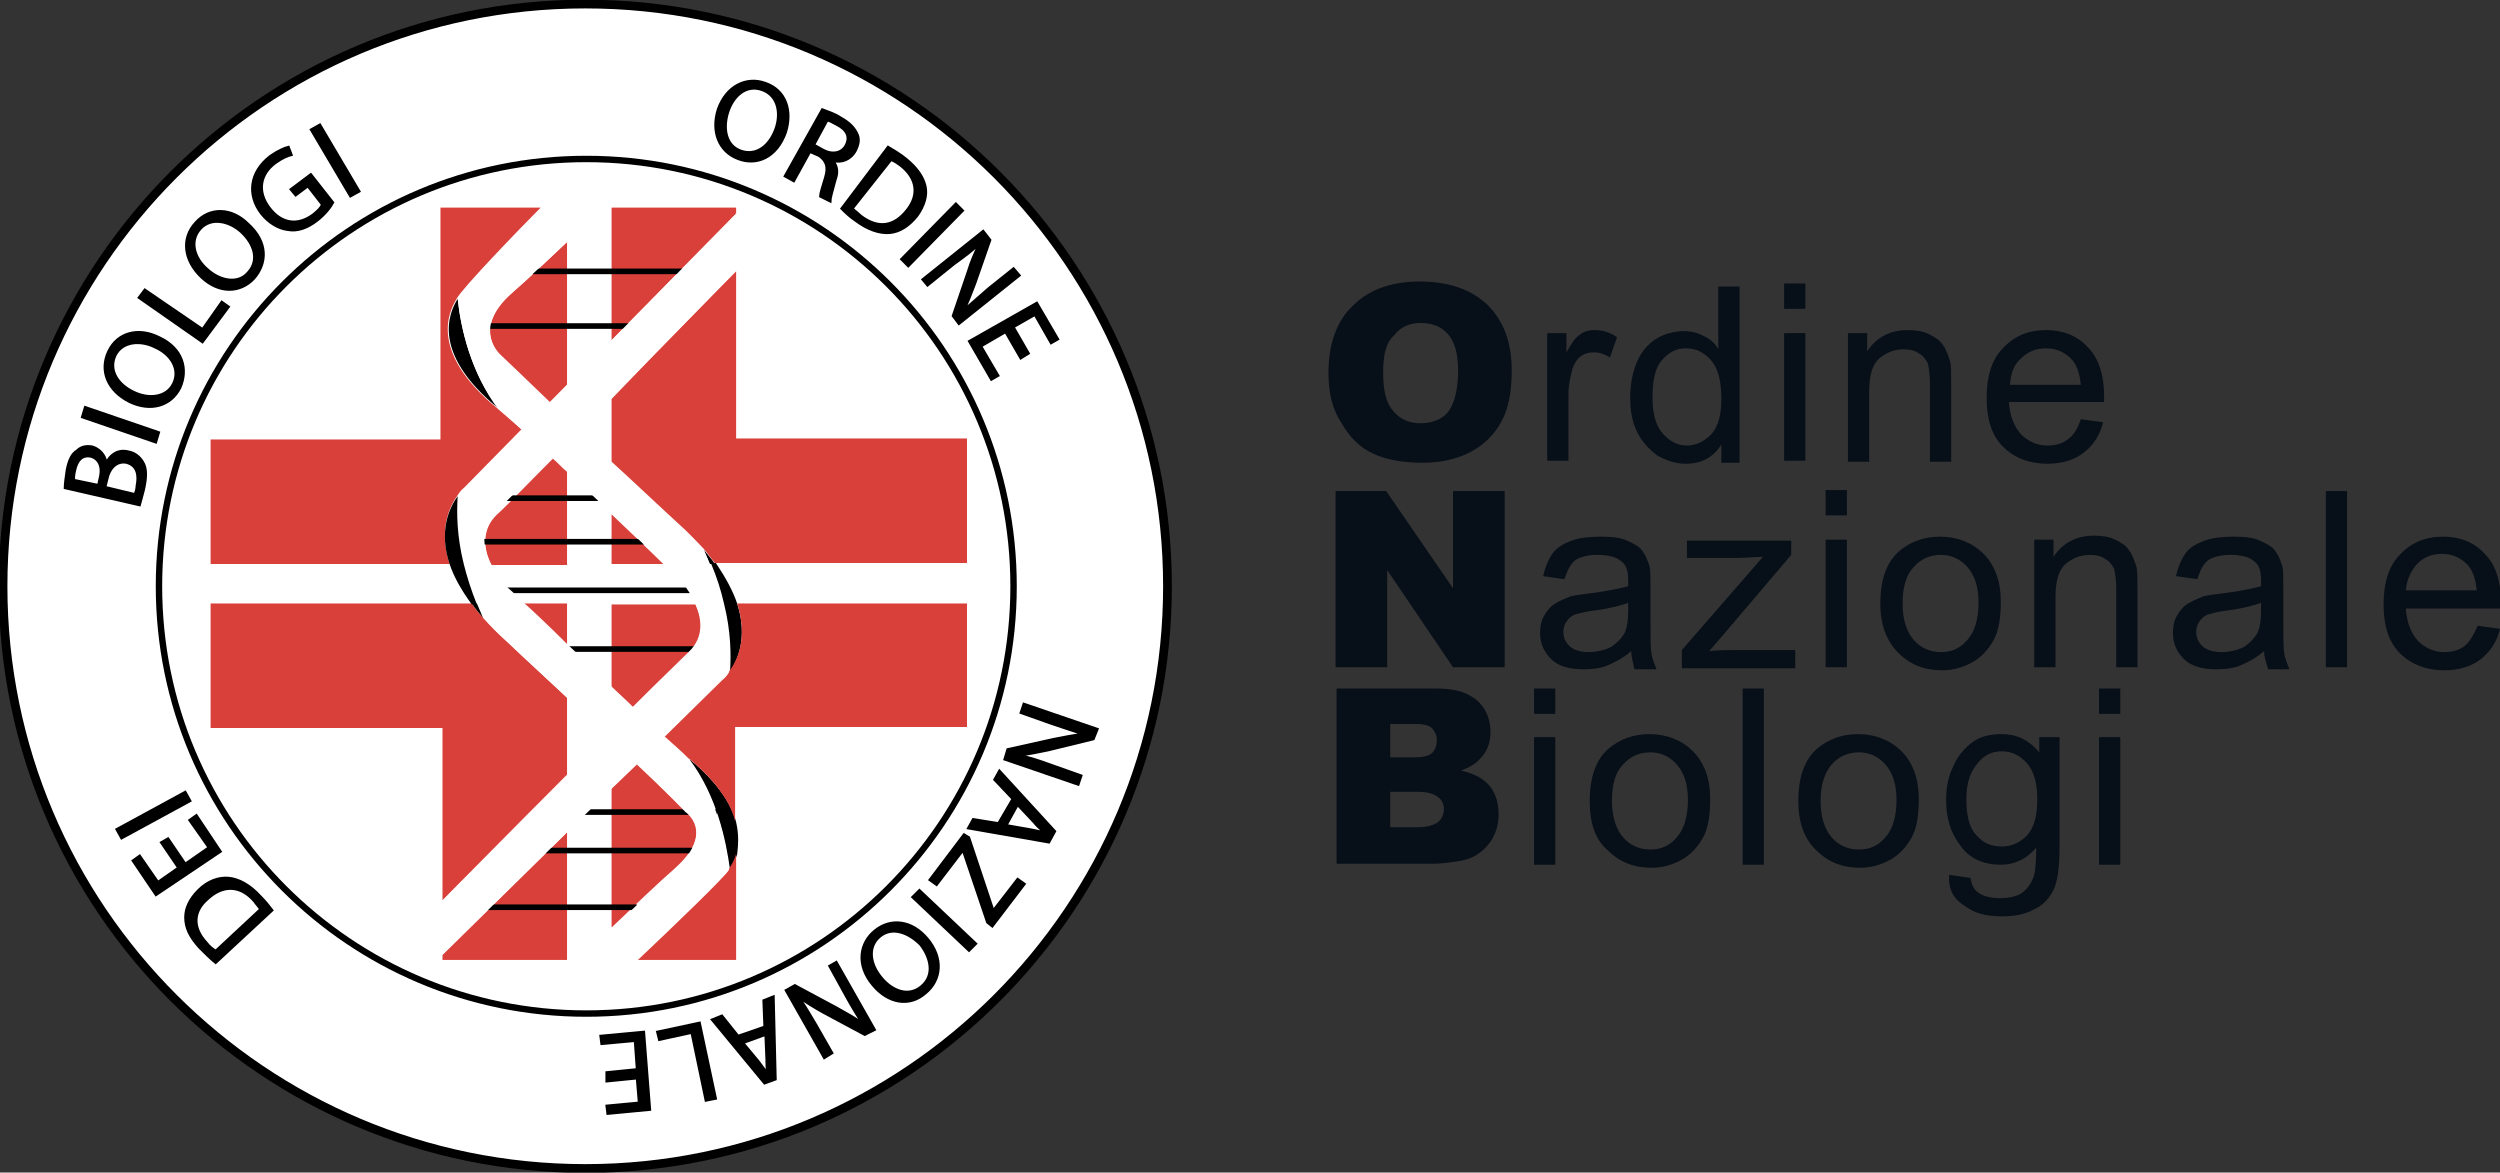 <?xml version="1.0" encoding="UTF-8"?>
<!-- Generator: Adobe Illustrator 27.3.1, SVG Export Plug-In . SVG Version: 6.00 Build 0)  -->
<svg xmlns="http://www.w3.org/2000/svg" xmlns:xlink="http://www.w3.org/1999/xlink" version="1.1" id="Livello_1" x="0px" y="0px" viewBox="0 0 246.9 115.8" style="enable-background:new 0 0 246.9 115.8;" xml:space="preserve">
<rect x="0" y="0" width="246.9" height="115.8" fill="#333333" stroke="none"/>
<style type="text/css">
	.st0{fill:#FFFFFF;stroke:#000000;stroke-width:0.862;stroke-miterlimit:10;}
	.st1{fill:#FFFFFF;stroke:#000000;stroke-width:0.633;stroke-miterlimit:10;}
	.st2{fill:#070F19;}
	.st3{fill:none;}
	.st4{fill:#D9403A;}
	.st5{fill:#FFFFFF;}
	.st6{fill:none;stroke:#000000;stroke-width:0.555;stroke-miterlimit:10;}
	.st7{stroke:#000000;stroke-width:0.215;stroke-miterlimit:10;}
</style>
<g>
	<path class="st0" d="M115.3,57.9c0,31.7-25.7,57.5-57.5,57.5c-31.7,0-57.5-25.7-57.5-57.5c0-31.7,25.7-57.5,57.5-57.5   C89.6,0.4,115.3,26.2,115.3,57.9z"></path>
	<path class="st1" d="M100.1,57.9c0,23.3-18.9,42.2-42.2,42.2c-23.3,0-42.2-18.9-42.2-42.2c0-23.3,18.9-42.2,42.2-42.2   C81.2,15.7,100.1,34.6,100.1,57.9z"></path>
	<g>
		<path class="st2" d="M131.2,36.8c0-2.8,0.8-5.1,2.4-6.6c1.6-1.6,3.8-2.4,6.6-2.4c2.9,0,5.1,0.8,6.7,2.3c1.6,1.6,2.4,3.7,2.4,6.5    c0,2-0.3,3.7-1,5c-0.7,1.3-1.7,2.3-3,3c-1.3,0.7-2.9,1.1-4.8,1.1c-2,0-3.6-0.3-4.9-0.9c-1.3-0.6-2.3-1.6-3.1-3    C131.6,40.5,131.2,38.8,131.2,36.8z M136.6,36.8c0,1.8,0.3,3,1,3.8c0.7,0.8,1.5,1.2,2.7,1.2c1.2,0,2.1-0.4,2.7-1.1    c0.6-0.8,1-2.1,1-4.1c0-1.6-0.3-2.8-1-3.6c-0.7-0.8-1.6-1.1-2.7-1.1c-1.1,0-2,0.4-2.6,1.2C136.9,33.8,136.6,35,136.6,36.8z"></path>
		<path class="st2" d="M152.8,45.5V32.9h1.9v1.9c0.5-0.9,0.9-1.5,1.4-1.8c0.4-0.3,0.9-0.4,1.4-0.4c0.7,0,1.5,0.2,2.2,0.7l-0.7,2    c-0.5-0.3-1-0.5-1.6-0.5c-0.5,0-0.9,0.1-1.3,0.4c-0.4,0.3-0.6,0.7-0.8,1.2c-0.2,0.8-0.4,1.6-0.4,2.5v6.6H152.8z"></path>
		<path class="st2" d="M170,45.5v-1.6c-0.8,1.3-2,1.9-3.5,1.9c-1,0-1.9-0.3-2.8-0.8c-0.8-0.6-1.5-1.3-2-2.3c-0.5-1-0.7-2.1-0.7-3.4    c0-1.3,0.2-2.4,0.6-3.4c0.4-1,1-1.8,1.9-2.4c0.8-0.5,1.8-0.8,2.8-0.8c0.8,0,1.4,0.2,2,0.5c0.6,0.3,1.1,0.7,1.4,1.3v-6.2h2.1v17.4    H170z M163.2,39.2c0,1.6,0.3,2.8,1,3.6c0.7,0.8,1.5,1.2,2.4,1.2c0.9,0,1.7-0.4,2.4-1.1c0.7-0.8,1-1.9,1-3.5c0-1.7-0.3-3-1-3.8    c-0.7-0.8-1.5-1.2-2.5-1.2c-1,0-1.7,0.4-2.4,1.2C163.5,36.3,163.2,37.5,163.2,39.2z"></path>
		<path class="st2" d="M176.2,30.5v-2.5h2.1v2.5H176.2z M176.2,45.5V32.9h2.1v12.6H176.2z"></path>
		<path class="st2" d="M182.5,45.5V32.9h1.9v1.8c0.9-1.4,2.3-2.1,4-2.1c0.8,0,1.5,0.1,2.1,0.4c0.6,0.3,1.1,0.6,1.4,1.1    c0.3,0.4,0.5,1,0.7,1.6c0.1,0.4,0.1,1.1,0.1,2.1v7.8h-2.1v-7.7c0-0.9-0.1-1.5-0.2-2c-0.2-0.4-0.5-0.8-0.9-1    c-0.4-0.3-0.9-0.4-1.5-0.4c-0.9,0-1.7,0.3-2.4,0.9c-0.7,0.6-1,1.7-1,3.3v6.9H182.5z"></path>
		<path class="st2" d="M205.5,41.4l2.2,0.3c-0.3,1.3-1,2.3-1.9,3c-0.9,0.7-2.1,1.1-3.6,1.1c-1.8,0-3.3-0.6-4.4-1.7    c-1.1-1.1-1.6-2.7-1.6-4.8c0-2.1,0.5-3.8,1.6-4.9c1.1-1.2,2.5-1.8,4.3-1.8c1.7,0,3.1,0.6,4.1,1.7c1.1,1.1,1.6,2.8,1.6,4.8    c0,0.1,0,0.3,0,0.6h-9.4c0.1,1.4,0.5,2.4,1.2,3.2c0.7,0.7,1.6,1.1,2.6,1.1c0.8,0,1.5-0.2,2-0.6C204.8,43,205.2,42.3,205.5,41.4z     M198.5,38h7c-0.1-1.1-0.4-1.9-0.8-2.4c-0.7-0.8-1.6-1.2-2.6-1.2c-1,0-1.8,0.3-2.5,1C198.9,36,198.6,36.8,198.5,38z"></path>
	</g>
	<g>
		<path class="st2" d="M131.9,48.5h5l6.6,9.6v-9.6h5.1v17.4h-5.1l-6.5-9.6v9.6h-5.1V48.5z"></path>
		<path class="st2" d="M161.1,64.3c-0.8,0.7-1.6,1.1-2.3,1.4c-0.7,0.3-1.5,0.4-2.4,0.4c-1.4,0-2.5-0.3-3.2-1    c-0.7-0.7-1.1-1.5-1.1-2.6c0-0.6,0.1-1.2,0.4-1.7c0.3-0.5,0.6-0.9,1.1-1.2c0.5-0.3,1-0.5,1.5-0.7c0.4-0.1,1.1-0.2,1.9-0.3    c1.7-0.2,3-0.5,3.8-0.7c0-0.3,0-0.5,0-0.6c0-0.9-0.2-1.5-0.6-1.8c-0.5-0.5-1.4-0.7-2.4-0.7c-1,0-1.7,0.2-2.2,0.5    c-0.5,0.4-0.8,1-1.1,1.9l-2.1-0.3c0.2-0.9,0.5-1.6,0.9-2.2c0.4-0.6,1.1-1,1.9-1.3c0.8-0.3,1.8-0.4,2.9-0.4c1.1,0,2,0.1,2.6,0.4    c0.7,0.3,1.2,0.6,1.5,1c0.3,0.4,0.5,0.9,0.7,1.5c0.1,0.4,0.1,1,0.1,2v2.9c0,2,0,3.2,0.1,3.8c0.1,0.5,0.3,1,0.5,1.5h-2.2    C161.3,65.4,161.1,64.9,161.1,64.3z M160.9,59.5c-0.8,0.3-1.9,0.6-3.5,0.8c-0.9,0.1-1.5,0.3-1.9,0.4c-0.4,0.2-0.6,0.4-0.8,0.7    c-0.2,0.3-0.3,0.6-0.3,1c0,0.6,0.2,1,0.6,1.4c0.4,0.4,1.1,0.6,1.9,0.6c0.8,0,1.6-0.2,2.2-0.5c0.6-0.4,1.1-0.9,1.4-1.5    c0.2-0.5,0.3-1.2,0.3-2.1V59.5z"></path>
		<path class="st2" d="M166.1,65.9v-1.7l8-9.2c-0.9,0-1.7,0.1-2.4,0.1h-5.1v-1.7h10.3v1.4l-6.8,8l-1.3,1.5c1-0.1,1.9-0.1,2.7-0.1    h5.8v1.8H166.1z"></path>
		<path class="st2" d="M180.3,50.9v-2.5h2.1v2.5H180.3z M180.3,65.9V53.3h2.1v12.6H180.3z"></path>
		<path class="st2" d="M185.7,59.6c0-2.3,0.6-4.1,1.9-5.2c1.1-0.9,2.4-1.4,4-1.4c1.7,0,3.2,0.6,4.3,1.7c1.1,1.1,1.7,2.7,1.7,4.7    c0,1.6-0.2,2.9-0.7,3.8c-0.5,0.9-1.2,1.7-2.1,2.2c-0.9,0.5-1.9,0.8-3,0.8c-1.8,0-3.2-0.6-4.3-1.7    C186.3,63.3,185.7,61.7,185.7,59.6z M187.9,59.6c0,1.6,0.4,2.8,1.1,3.6c0.7,0.8,1.6,1.2,2.7,1.2c1.1,0,1.9-0.4,2.6-1.2    c0.7-0.8,1.1-2,1.1-3.7c0-1.6-0.4-2.7-1.1-3.5c-0.7-0.8-1.6-1.2-2.6-1.2c-1.1,0-2,0.4-2.7,1.2C188.3,56.7,187.9,57.9,187.9,59.6z"></path>
		<path class="st2" d="M200.9,65.9V53.3h1.9V55c0.9-1.4,2.3-2.1,4-2.1c0.8,0,1.5,0.1,2.1,0.4c0.6,0.3,1.1,0.6,1.4,1.1    c0.3,0.4,0.5,1,0.7,1.6c0.1,0.4,0.1,1.1,0.1,2.1v7.8h-2.1v-7.7c0-0.9-0.1-1.5-0.2-2c-0.2-0.4-0.5-0.8-0.9-1    c-0.4-0.3-0.9-0.4-1.5-0.4c-0.9,0-1.7,0.3-2.4,0.9c-0.7,0.6-1,1.7-1,3.3v6.9H200.9z"></path>
		<path class="st2" d="M223.6,64.3c-0.8,0.7-1.6,1.1-2.3,1.4c-0.7,0.3-1.5,0.4-2.4,0.4c-1.4,0-2.5-0.3-3.2-1    c-0.7-0.7-1.1-1.5-1.1-2.6c0-0.6,0.1-1.2,0.4-1.7c0.3-0.5,0.6-0.9,1.1-1.2c0.5-0.3,1-0.5,1.5-0.7c0.4-0.1,1.1-0.2,1.9-0.3    c1.7-0.2,3-0.5,3.8-0.7c0-0.3,0-0.5,0-0.6c0-0.9-0.2-1.5-0.6-1.8c-0.5-0.5-1.4-0.7-2.4-0.7c-1,0-1.7,0.2-2.2,0.5    c-0.5,0.4-0.8,1-1.1,1.9l-2.1-0.3c0.2-0.9,0.5-1.6,0.9-2.2c0.4-0.6,1.1-1,1.9-1.3c0.8-0.3,1.8-0.4,2.9-0.4c1.1,0,2,0.1,2.6,0.4    c0.7,0.3,1.2,0.6,1.5,1c0.3,0.4,0.5,0.9,0.7,1.5c0.1,0.4,0.1,1,0.1,2v2.9c0,2,0,3.2,0.1,3.8c0.1,0.5,0.3,1,0.5,1.5H224    C223.8,65.4,223.6,64.9,223.6,64.3z M223.4,59.5c-0.8,0.3-1.9,0.6-3.5,0.8c-0.9,0.1-1.5,0.3-1.9,0.4c-0.4,0.2-0.6,0.4-0.8,0.7    c-0.2,0.3-0.3,0.6-0.3,1c0,0.6,0.2,1,0.6,1.4c0.4,0.4,1.1,0.6,1.9,0.6c0.8,0,1.6-0.2,2.2-0.5c0.6-0.4,1.1-0.9,1.4-1.5    c0.2-0.5,0.3-1.2,0.3-2.1V59.5z"></path>
		<path class="st2" d="M229.7,65.9V48.5h2.1v17.4H229.7z"></path>
		<path class="st2" d="M244.7,61.8l2.2,0.3c-0.3,1.3-1,2.3-1.9,3c-0.9,0.7-2.1,1.1-3.6,1.1c-1.8,0-3.3-0.6-4.4-1.7    c-1.1-1.1-1.6-2.7-1.6-4.8c0-2.1,0.5-3.8,1.6-4.9c1.1-1.2,2.5-1.8,4.3-1.8c1.7,0,3.1,0.6,4.1,1.7c1.1,1.1,1.6,2.8,1.6,4.8    c0,0.1,0,0.3,0,0.6h-9.4c0.1,1.4,0.5,2.4,1.2,3.2c0.7,0.7,1.6,1.1,2.6,1.1c0.8,0,1.5-0.2,2-0.6C243.9,63.4,244.3,62.7,244.7,61.8z     M237.6,58.3h7c-0.1-1.1-0.4-1.9-0.8-2.4c-0.7-0.8-1.6-1.2-2.6-1.2c-1,0-1.8,0.3-2.5,1C238.1,56.4,237.7,57.2,237.6,58.3z"></path>
	</g>
	<g>
		<path class="st2" d="M131.9,68h10.1c1.7,0,3,0.4,3.9,1.2c0.9,0.8,1.3,1.9,1.3,3.1c0,1-0.3,1.9-1,2.6c-0.4,0.5-1.1,0.9-1.9,1.2    c1.3,0.3,2.2,0.8,2.8,1.5c0.6,0.7,0.9,1.7,0.9,2.8c0,0.9-0.2,1.7-0.6,2.4c-0.4,0.7-1,1.3-1.7,1.7c-0.5,0.3-1.1,0.5-2,0.6    c-1.2,0.2-2,0.2-2.4,0.2h-9.3V68z M137.3,74.8h2.3c0.8,0,1.4-0.1,1.8-0.4c0.3-0.3,0.5-0.7,0.5-1.3c0-0.5-0.2-0.9-0.5-1.2    c-0.3-0.3-0.9-0.4-1.7-0.4h-2.4V74.8z M137.3,81.7h2.7c0.9,0,1.6-0.2,2-0.5c0.4-0.3,0.6-0.8,0.6-1.3c0-0.5-0.2-0.9-0.6-1.2    c-0.4-0.3-1-0.5-2-0.5h-2.7V81.7z"></path>
		<path class="st2" d="M151.5,70.4V68h2.1v2.5H151.5z M151.5,85.4V72.8h2.1v12.6H151.5z"></path>
		<path class="st2" d="M157,79.1c0-2.3,0.6-4.1,1.9-5.2c1.1-0.9,2.4-1.4,4-1.4c1.7,0,3.2,0.6,4.3,1.7c1.1,1.1,1.7,2.7,1.7,4.7    c0,1.6-0.2,2.9-0.7,3.8c-0.5,0.9-1.2,1.7-2.1,2.2c-0.9,0.5-1.9,0.8-3,0.8c-1.8,0-3.2-0.6-4.3-1.7C157.5,82.9,157,81.2,157,79.1z     M159.2,79.1c0,1.6,0.4,2.8,1.1,3.6c0.7,0.8,1.6,1.2,2.7,1.2c1.1,0,1.9-0.4,2.6-1.2c0.7-0.8,1.1-2,1.1-3.7c0-1.6-0.4-2.7-1.1-3.5    c-0.7-0.8-1.6-1.2-2.6-1.2c-1.1,0-2,0.4-2.7,1.2C159.5,76.3,159.2,77.5,159.2,79.1z"></path>
		<path class="st2" d="M172.1,85.4V68h2.1v17.4H172.1z"></path>
		<path class="st2" d="M177.6,79.1c0-2.3,0.6-4.1,1.9-5.2c1.1-0.9,2.4-1.4,4-1.4c1.7,0,3.2,0.6,4.3,1.7c1.1,1.1,1.7,2.7,1.7,4.7    c0,1.6-0.2,2.9-0.7,3.8c-0.5,0.9-1.2,1.7-2.1,2.2c-0.9,0.5-1.9,0.8-3,0.8c-1.8,0-3.2-0.6-4.3-1.7    C178.2,82.9,177.6,81.2,177.6,79.1z M179.8,79.1c0,1.6,0.4,2.8,1.1,3.6c0.7,0.8,1.6,1.2,2.7,1.2c1.1,0,1.9-0.4,2.6-1.2    c0.7-0.8,1.1-2,1.1-3.7c0-1.6-0.4-2.7-1.1-3.5c-0.7-0.8-1.6-1.2-2.6-1.2c-1.1,0-2,0.4-2.7,1.2C180.2,76.3,179.8,77.5,179.8,79.1z"></path>
		<path class="st2" d="M192.5,86.4l2.1,0.3c0.1,0.6,0.3,1.1,0.7,1.4c0.5,0.4,1.3,0.6,2.2,0.6c1,0,1.8-0.2,2.3-0.6    c0.5-0.4,0.9-1,1.1-1.7c0.1-0.4,0.2-1.3,0.2-2.7c-0.9,1.1-2.1,1.7-3.5,1.7c-1.7,0-3.1-0.6-4-1.9c-1-1.3-1.4-2.8-1.4-4.5    c0-1.2,0.2-2.3,0.7-3.3c0.4-1,1.1-1.8,1.9-2.4c0.8-0.6,1.8-0.8,2.9-0.8c1.5,0,2.7,0.6,3.7,1.8v-1.5h2v10.9c0,2-0.2,3.4-0.6,4.2    c-0.4,0.8-1,1.5-1.9,1.9c-0.9,0.5-1.9,0.7-3.2,0.7c-1.5,0-2.7-0.3-3.6-1C192.9,88.8,192.4,87.8,192.5,86.4z M194.2,78.9    c0,1.7,0.3,2.9,1,3.6c0.7,0.8,1.5,1.1,2.5,1.1c1,0,1.8-0.4,2.5-1.1c0.7-0.8,1-1.9,1-3.6c0-1.5-0.3-2.7-1-3.5    c-0.7-0.8-1.5-1.2-2.5-1.2c-1,0-1.8,0.4-2.4,1.2C194.6,76.2,194.2,77.3,194.2,78.9z"></path>
		<path class="st2" d="M207.3,70.4V68h2.1v2.5H207.3z M207.3,85.4V72.8h2.1v12.6H207.3z"></path>
	</g>
	<g>
		<path class="st3" d="M56,55.7h-7.5c0.7,1.5,1.7,2.5,1.7,2.5s0.5,0.5,1.5,1.4H56v4.1c1.4,1.3,2.9,2.7,4.4,4.2v-8.3h8.3    C68,58.2,67,57.1,67,57.1s-0.5-0.5-1.4-1.4h-5.1v-4.9C59,49.4,57.5,48,56,46.6V55.7z"></path>
		<path class="st3" d="M56,76.6c1.3-1.3,2.7-2.7,4-4c-1.2-1.1-2.5-2.4-4-3.7V76.6z"></path>
		<path class="st3" d="M60.4,45.5v-6.2c-1.1,1.1-2.1,2.2-3.2,3.2C58.2,43.5,59.3,44.5,60.4,45.5z"></path>
		<path d="M45.2,29.5c-0.3,0.6-3.2,4.6,3.5,10.4c0.2,0.1,0.3,0.3,0.5,0.4C46.5,36.8,45.5,32.4,45.2,29.5    C45.2,29.4,45.2,29.5,45.2,29.5z"></path>
		<path d="M72.8,59.6c-0.4-1.2-1.1-2.5-2.1-4h-0.5c0.6,1.4,1,2.7,1.3,4c0.7,2.8,0.7,5.1,0.6,6.7C72.8,65.3,73.9,63,72.8,59.6z"></path>
		<path d="M72.7,81.2c-0.4-1.6-1.6-3.6-4.1-5.8c-0.2-0.1-0.3-0.3-0.5-0.4c2.7,3.6,3.6,8,4,10.9c0,0,0,0,0,0c0.1-0.2,0.4-0.7,0.7-1.5    C72.9,83.5,73,82.5,72.7,81.2z"></path>
		<path class="st4" d="M65.5,55.7c-1.2-1.2-3-2.9-5.1-4.9v4.9H65.5z"></path>
		<path d="M70.1,55.7h0.5c-0.3-0.5-0.7-0.9-1.1-1.4C69.7,54.7,69.9,55.2,70.1,55.7z"></path>
		<g>
			<polygon class="st4" points="43.7,94.8 56,94.8 56,82.2 43.7,94.3    "></polygon>
			<path class="st4" d="M51.7,59.6c1,1,2.5,2.4,4.3,4.1v-4.1H51.7z"></path>
			<path class="st4" d="M56,68.9c-1.8-1.7-3.9-3.6-6-5.6c-0.9-0.8-1.6-1.6-2.3-2.3c-0.4-0.5-0.8-0.9-1.1-1.4H20.8v12.3h22.9v17     c1.7-1.7,7-7.1,12.3-12.4V68.9z"></path>
			<path class="st4" d="M56,46.6c-0.5-0.4-0.9-0.9-1.4-1.3c-2.6,2.6-4.6,4.7-5.5,5.5c-1.6,1.5-1.3,3.5-0.6,5H56V46.6z"></path>
			<path class="st4" d="M45.2,48.9c0.3-0.5,0.6-0.7,0.6-0.7l5.7-5.8c-0.8-0.8-1.6-1.5-2.4-2.1c-0.2-0.1-0.3-0.3-0.5-0.4     c-6.7-5.8-3.8-9.8-3.5-10.4c0,0,0,0,0,0c0.5-1,6.4-7.1,8.3-9h-9.9v22.9H20.8v12.3h23.6C43.3,52.3,44.4,50,45.2,48.9z"></path>
			<path class="st4" d="M49.5,35.2c0,0,1.8,1.7,4.8,4.6L56,38V23.9c-1.4,1.3-3.2,3.1-5.4,5C46.4,32.6,49.5,35.2,49.5,35.2z"></path>
			<path class="st4" d="M72,85.8c-0.4,0.7-5.5,5.6-9.1,9h9.8V84.3C72.5,85.1,72.1,85.6,72,85.8C72,85.8,72,85.8,72,85.8z"></path>
			<path class="st4" d="M72,66.3c-0.3,0.5-0.6,0.7-0.6,0.7l-5.8,5.7c0.9,0.8,1.7,1.5,2.4,2.2c0.2,0.1,0.3,0.3,0.5,0.4     c2.6,2.3,3.7,4.2,4.1,5.8v-9.3h22.9V59.6H72.8C73.9,63,72.8,65.3,72,66.3z"></path>
			<path class="st4" d="M60.4,67.9c0.7,0.7,1.5,1.4,2.2,2.1c2.6-2.6,4.7-4.6,5.5-5.4c1.6-1.5,1.3-3.4,0.6-4.9h-8.3V67.9z"></path>
			<path class="st4" d="M67.7,80.1c0,0-1.8-1.8-4.8-4.7l-2.5,2.4v13.8c2.3-2.2,4.6-4.4,6.2-5.8C70.8,82.1,67.7,80.1,67.7,80.1z"></path>
			<path class="st4" d="M67.2,51.9c0.9,0.8,1.6,1.6,2.3,2.3c0.4,0.5,0.8,1,1.1,1.4h24.9V43.3H72.7V26.8c-2.4,2.4-7.5,7.6-12.3,12.6     v6.2C62.5,47.5,64.8,49.7,67.2,51.9z"></path>
			<polygon class="st4" points="72.7,20.5 60.4,20.5 60.4,33.6 72.7,21.1    "></polygon>
		</g>
		<path d="M47.1,59.6h-0.5c0.3,0.5,0.7,0.9,1.1,1.4C47.5,60.5,47.3,60.1,47.1,59.6z"></path>
		<path d="M45.8,55.7c-0.7-2.8-0.7-5.1-0.6-6.7c-0.8,1.1-1.9,3.4-0.8,6.7c0.4,1.2,1.1,2.5,2.2,4h0.5C46.5,58.2,46.1,56.9,45.8,55.7z    "></path>
		<path class="st5" d="M57.2,42.6c-0.4-0.4-0.8-0.8-1.2-1.2v2.4C56.4,43.4,56.8,43,57.2,42.6z"></path>
		<path class="st5" d="M59.9,72.6c0.1,0.1,0.3,0.3,0.4,0.4v-0.8C60.2,72.3,60.1,72.5,59.9,72.6z"></path>
		<line class="st6" x1="49.8" y1="26.8" x2="69.5" y2="26.8"></line>
		<line class="st6" x1="47.4" y1="32.2" x2="64.8" y2="32.2"></line>
		<line class="st6" x1="47.4" y1="49.2" x2="62.3" y2="49.2"></line>
		<line class="st6" x1="47.4" y1="53.5" x2="64.6" y2="53.5"></line>
		<line class="st6" x1="49.4" y1="58.3" x2="69" y2="58.3"></line>
		<line class="st6" x1="51.8" y1="64.1" x2="69" y2="64.1"></line>
		<line class="st6" x1="53.7" y1="80.2" x2="70.8" y2="80.2"></line>
		<line class="st6" x1="51.8" y1="84" x2="69" y2="84"></line>
		<line class="st6" x1="45.8" y1="89.6" x2="62.9" y2="89.6"></line>
		<path class="st5" d="M72.7,21.1L60.4,33.6L56,38l-1.7,1.7c-3-2.9-4.8-4.6-4.8-4.6s-3.1-2.6,1.1-6.2c2.1-1.9,4-3.7,5.4-5v-3.4h-2.5    c-1.9,1.9-7.8,8-8.3,9c0.3,2.9,1.3,7.3,4,10.9c0.8,0.7,1.6,1.4,2.4,2.1l-5.7,5.8c0,0-0.3,0.2-0.6,0.7c-0.1,1.6-0.1,3.9,0.6,6.7    c0.3,1.2,0.7,2.6,1.3,4c0.2,0.5,0.4,0.9,0.6,1.4c0.6,0.7,1.4,1.5,2.3,2.3c2.1,2,4.2,3.9,6,5.6c1.4,1.3,2.8,2.6,4,3.7    c0.1-0.1,0.3-0.3,0.4-0.4v0.8c-0.1-0.1-0.3-0.3-0.4-0.4c-1.3,1.3-2.6,2.6-4,4C50.7,81.9,45.3,87.3,43.7,89    c-0.4,0.4-0.5,0.5-0.5,0.5v5.3l0.5-0.5L56,82.2l4.4-4.3l2.5-2.4c3.1,2.9,4.8,4.7,4.8,4.7s3,2-1.1,5.7c-1.6,1.5-3.9,3.7-6.2,5.8    v3.2h2.5c3.6-3.4,8.7-8.3,9.1-9c-0.3-2.9-1.3-7.3-4-10.9c-0.8-0.7-1.6-1.4-2.4-2.2l5.8-5.7c0,0,0.3-0.2,0.6-0.7    c0.1-1.6,0.1-3.9-0.6-6.7c-0.3-1.2-0.7-2.6-1.3-4c-0.2-0.5-0.4-0.9-0.6-1.4c-0.6-0.7-1.4-1.5-2.3-2.3c-2.5-2.3-4.8-4.4-6.9-6.4    c-1.1-1.1-3.6-3.4-3.2-3c1-1,2.1-2.1,3.2-3.2c4.2-4.3,9.5-9.6,12.3-12.6V21.1z M60.4,50.7c2.1,2,3.9,3.8,5.1,4.9    c0.9,0.9,1.4,1.4,1.4,1.4s1.1,1.1,1.7,2.5c0.7,1.5,1,3.4-0.6,4.9c-0.8,0.8-2.9,2.8-5.5,5.4c-0.7-0.7-1.5-1.4-2.2-2.1    c-1.5-1.4-3-2.9-4.4-4.2c-1.7-1.7-3.2-3.1-4.3-4.1c-0.9-0.9-1.5-1.4-1.5-1.4s-1-1.1-1.7-2.5c-0.7-1.5-1-3.4,0.6-5    c0.8-0.8,2.9-2.8,5.5-5.5c0.5,0.4,0.9,0.9,1.4,1.3C57.5,48,59,49.4,60.4,50.7z"></path>
		<g>
			<g>
				<path class="st7" d="M72.9,15.7C71,15,70.2,13,70.9,10.8c0.8-2.3,2.8-3.3,4.7-2.6c2,0.7,2.7,2.7,2,4.9      C76.7,15.6,74.7,16.4,72.9,15.7L72.9,15.7z M73.2,14.9c1.5,0.5,2.8-0.5,3.4-2.2c0.5-1.4,0.3-3.2-1.3-3.8      c-1.6-0.6-2.9,0.6-3.4,2.2C71.4,12.7,71.7,14.4,73.2,14.9L73.2,14.9z"></path>
				<path class="st7" d="M81.2,10.8c0.5,0.2,1.2,0.4,1.8,0.8c0.9,0.5,1.4,1,1.7,1.7c0.2,0.5,0.1,1-0.2,1.6c-0.5,0.9-1.4,1.2-2.2,1      l0,0c0.4,0.5,0.5,1.1,0.2,1.9c-0.3,1.1-0.5,1.8-0.5,2.1L81,19.4c0-0.3,0.2-0.9,0.5-1.9c0.3-1,0.1-1.6-0.6-2.1L80,15l-1.6,2.9      l-0.9-0.5L81.2,10.8z M80.4,14.3l0.9,0.5c0.9,0.5,1.8,0.3,2.2-0.4c0.5-0.9,0.1-1.6-0.9-2.1c-0.4-0.2-0.7-0.4-0.9-0.4L80.4,14.3z      "></path>
				<path class="st7" d="M87.7,14.5c0.5,0.3,1.2,0.7,1.8,1.2c1.1,0.9,1.7,1.8,1.9,2.7c0.2,0.9-0.1,1.9-0.8,2.9      c-0.8,1-1.7,1.6-2.7,1.7c-1,0.1-2.2-0.3-3.4-1.2c-0.6-0.4-1-0.8-1.4-1.2L87.7,14.5z M84.2,20.6c0.2,0.2,0.5,0.4,0.8,0.7      c1.7,1.3,3.3,1.1,4.6-0.6c1.1-1.4,1-3-0.6-4.3c-0.4-0.3-0.7-0.5-1-0.6L84.2,20.6z"></path>
				<path class="st7" d="M95.1,20.8l-5.4,5.5L89,25.6l5.4-5.5L95.1,20.8z"></path>
				<path class="st7" d="M91.1,27.6l6-4.8l0.7,0.9L96.3,28c-0.4,1-0.7,1.9-1.1,2.6l0,0c0.8-0.7,1.5-1.3,2.4-2.1l2.5-2l0.6,0.7      l-6,4.8l-0.6-0.8l1.5-4.4c0.3-1,0.7-1.9,1.1-2.7l0,0c-0.7,0.7-1.4,1.2-2.5,2l-2.6,2.1L91.1,27.6z"></path>
				<path class="st7" d="M100.8,35.4l-1.5-2.6l-2.4,1.4l1.7,2.9l-0.7,0.4l-2.2-3.8l6.7-3.8l2.1,3.6l-0.7,0.4l-1.6-2.8l-2.1,1.2      l1.5,2.6L100.8,35.4z"></path>
			</g>
			<g>
				<path class="st7" d="M101.1,69.5l7.3,2.5l-0.4,1l-4.5,1.1c-1,0.2-1.9,0.4-2.8,0.5l0,0c1,0.2,1.9,0.5,3,0.9l3.1,1.1l-0.3,0.9      l-7.3-2.5l0.3-1l4.5-1c1-0.2,2-0.4,2.9-0.5v0c-0.9-0.3-1.8-0.6-3-1l-3.1-1.1L101.1,69.5z"></path>
				<path class="st7" d="M100,78.9L98.2,77l0.5-0.9l5.5,6l-0.6,1.1l-8-1.4l0.5-0.9l2.5,0.4L100,78.9z M99.4,81.5l2.3,0.4      c0.5,0.1,1,0.2,1.4,0.3l0,0c-0.3-0.3-0.7-0.6-1-1l-1.6-1.7L99.4,81.5z"></path>
				<path class="st7" d="M95.7,82.7l2.4,7.2l0,0l2.4-3.1l0.7,0.5L98,91.5l-0.5-0.4L95.1,84l0,0l-2.6,3.4l-0.7-0.5l3.4-4.5L95.7,82.7      z"></path>
				<path class="st7" d="M95.7,93.9l-5.6-5.3l0.7-0.7l5.6,5.3L95.7,93.9z"></path>
				<path class="st7" d="M86.4,91.9c1.6-1.3,3.7-1,5.2,0.8c1.6,1.9,1.4,4.1-0.2,5.4c-1.6,1.4-3.7,1-5.2-0.8      C84.5,95.3,84.9,93.1,86.4,91.9L86.4,91.9z M86.9,92.5c-1.2,1-1,2.7,0.2,4.1c1,1.2,2.6,1.9,3.9,0.8c1.3-1.1,0.9-2.8-0.1-4.1      C89.7,92.1,88.1,91.5,86.9,92.5L86.9,92.5z"></path>
				<path class="st7" d="M82.6,95l3.8,6.7l-1,0.5l-4.1-2.2c-0.9-0.5-1.7-1-2.4-1.5l0,0c0.6,0.8,1.1,1.7,1.7,2.7l1.6,2.8l-0.8,0.5      l-3.8-6.7l0.9-0.5l4.1,2.2c0.9,0.5,1.8,1,2.5,1.5l0,0c-0.5-0.8-1-1.6-1.6-2.7l-1.6-2.9L82.6,95z"></path>
				<path class="st7" d="M75.5,101.4l-0.1-2.6l1-0.4l0.2,8.2l-1.1,0.4l-5.2-6.3l1-0.4l1.6,2L75.5,101.4z M73.4,103l1.5,1.8      c0.3,0.4,0.6,0.8,0.9,1.2l0,0c-0.1-0.5-0.1-1-0.1-1.4l-0.1-2.4L73.4,103z"></path>
				<path class="st7" d="M70.7,108.5l-1,0.2l-1.4-6.7l-3.2,0.7l-0.2-0.8l4.2-0.9L70.7,108.5z"></path>
				<path class="st7" d="M59.9,105.9l3-0.3l-0.2-2.8l-3.3,0.3l-0.1-0.8l4.3-0.4l0.6,7.7l-4.2,0.4l-0.1-0.8l3.2-0.3l-0.2-2.4l-3,0.3      L59.9,105.9z"></path>
			</g>
			<g>
				<path class="st7" d="M21.3,95.1c-0.5-0.4-1-0.9-1.6-1.5c-1-1.1-1.4-2-1.4-3c0-0.9,0.4-1.8,1.3-2.7c0.9-0.9,2-1.3,3-1.2      c1,0.1,2.1,0.7,3.1,1.8c0.5,0.5,0.9,1,1.2,1.4L21.3,95.1z M25.7,89.8c-0.1-0.2-0.4-0.5-0.6-0.8c-1.4-1.6-3.1-1.6-4.6-0.2      c-1.4,1.2-1.5,2.8-0.1,4.3c0.3,0.4,0.6,0.6,0.9,0.8L25.7,89.8z"></path>
				<path class="st7" d="M16.6,82.8l1.7,2.5l2.3-1.6L18.7,81l0.7-0.5l2.4,3.6l-6.4,4.3L13.1,85l0.7-0.5l1.8,2.6l2-1.4l-1.7-2.5      L16.6,82.8z"></path>
				<path class="st7" d="M11.5,81.9l6.8-3.7l0.5,0.9l-6.8,3.7L11.5,81.9z"></path>
			</g>
			<g>
				<path class="st7" d="M6.4,48.2c0-0.4,0.1-1.1,0.2-1.8c0.2-1,0.5-1.6,1-1.9C8,44.1,8.5,44,9.1,44.1c0.7,0.2,1.3,0.8,1.4,1.6l0,0      c0.3-0.7,1.1-1.4,2.2-1.1c0.6,0.1,1.1,0.5,1.4,1c0.4,0.6,0.4,1.5,0.1,2.8c-0.2,0.7-0.3,1.2-0.4,1.5L6.4,48.2z M9.7,47.9l0.2-0.9      c0.2-1-0.2-1.7-0.9-1.9c-0.9-0.2-1.4,0.4-1.6,1.4c-0.1,0.4-0.1,0.7-0.1,0.9L9.7,47.9z M13.3,48.8c0.1-0.2,0.2-0.5,0.2-0.8      c0.2-1,0.1-2-1-2.3c-1-0.2-1.7,0.6-1.9,1.6l-0.2,0.8L13.3,48.8z"></path>
				<path class="st7" d="M8.4,40.2l7.3,2.5l-0.3,1l-7.3-2.5L8.4,40.2z"></path>
				<path class="st7" d="M17.8,38.3c-0.9,1.8-2.9,2.4-5,1.4c-2.2-1.1-3-3.1-2.1-5c0.9-1.9,3-2.4,5-1.4      C18.1,34.4,18.6,36.5,17.8,38.3L17.8,38.3z M17.1,37.9c0.7-1.4-0.2-2.9-1.8-3.6c-1.4-0.7-3.2-0.6-3.9,0.8      c-0.7,1.5,0.3,2.9,1.8,3.6C14.6,39.4,16.4,39.3,17.1,37.9L17.1,37.9z"></path>
				<path class="st7" d="M13.7,29.4l0.6-0.8l5.7,3.9l1.9-2.7l0.7,0.5L20,33.8L13.7,29.4z"></path>
				<path class="st7" d="M25.1,27.5c-1.4,1.5-3.5,1.5-5.2-0.1c-1.8-1.7-2-3.9-0.6-5.4c1.4-1.6,3.6-1.5,5.2,0.1      C26.5,23.9,26.4,26,25.1,27.5L25.1,27.5z M24.5,26.9c1.1-1.2,0.6-2.8-0.7-4c-1.1-1-2.9-1.5-4-0.3c-1.1,1.2-0.6,2.9,0.7,4      C21.7,27.7,23.5,28.1,24.5,26.9L24.5,26.9z"></path>
				<path class="st7" d="M32.9,20c-0.2,0.4-0.8,1.2-1.6,1.8c-0.9,0.7-1.9,1.1-2.9,0.9c-0.9-0.1-1.9-0.7-2.6-1.6      c-1.4-1.8-1.2-4.1,0.9-5.7c0.7-0.5,1.4-0.8,1.8-0.9l0.3,0.8c-0.4,0.1-0.9,0.3-1.6,0.8c-1.5,1.1-1.8,2.8-0.6,4.4      c1.2,1.6,2.8,1.8,4.3,0.7c0.5-0.4,0.8-0.7,0.9-1l-1.4-1.8l-1.2,0.9l-0.5-0.6l2-1.5L32.9,20z"></path>
				<path class="st7" d="M31.6,12.3l3.9,6.6l-0.9,0.5l-3.9-6.6L31.6,12.3z"></path>
			</g>
		</g>
	</g>
</g>
</svg>

